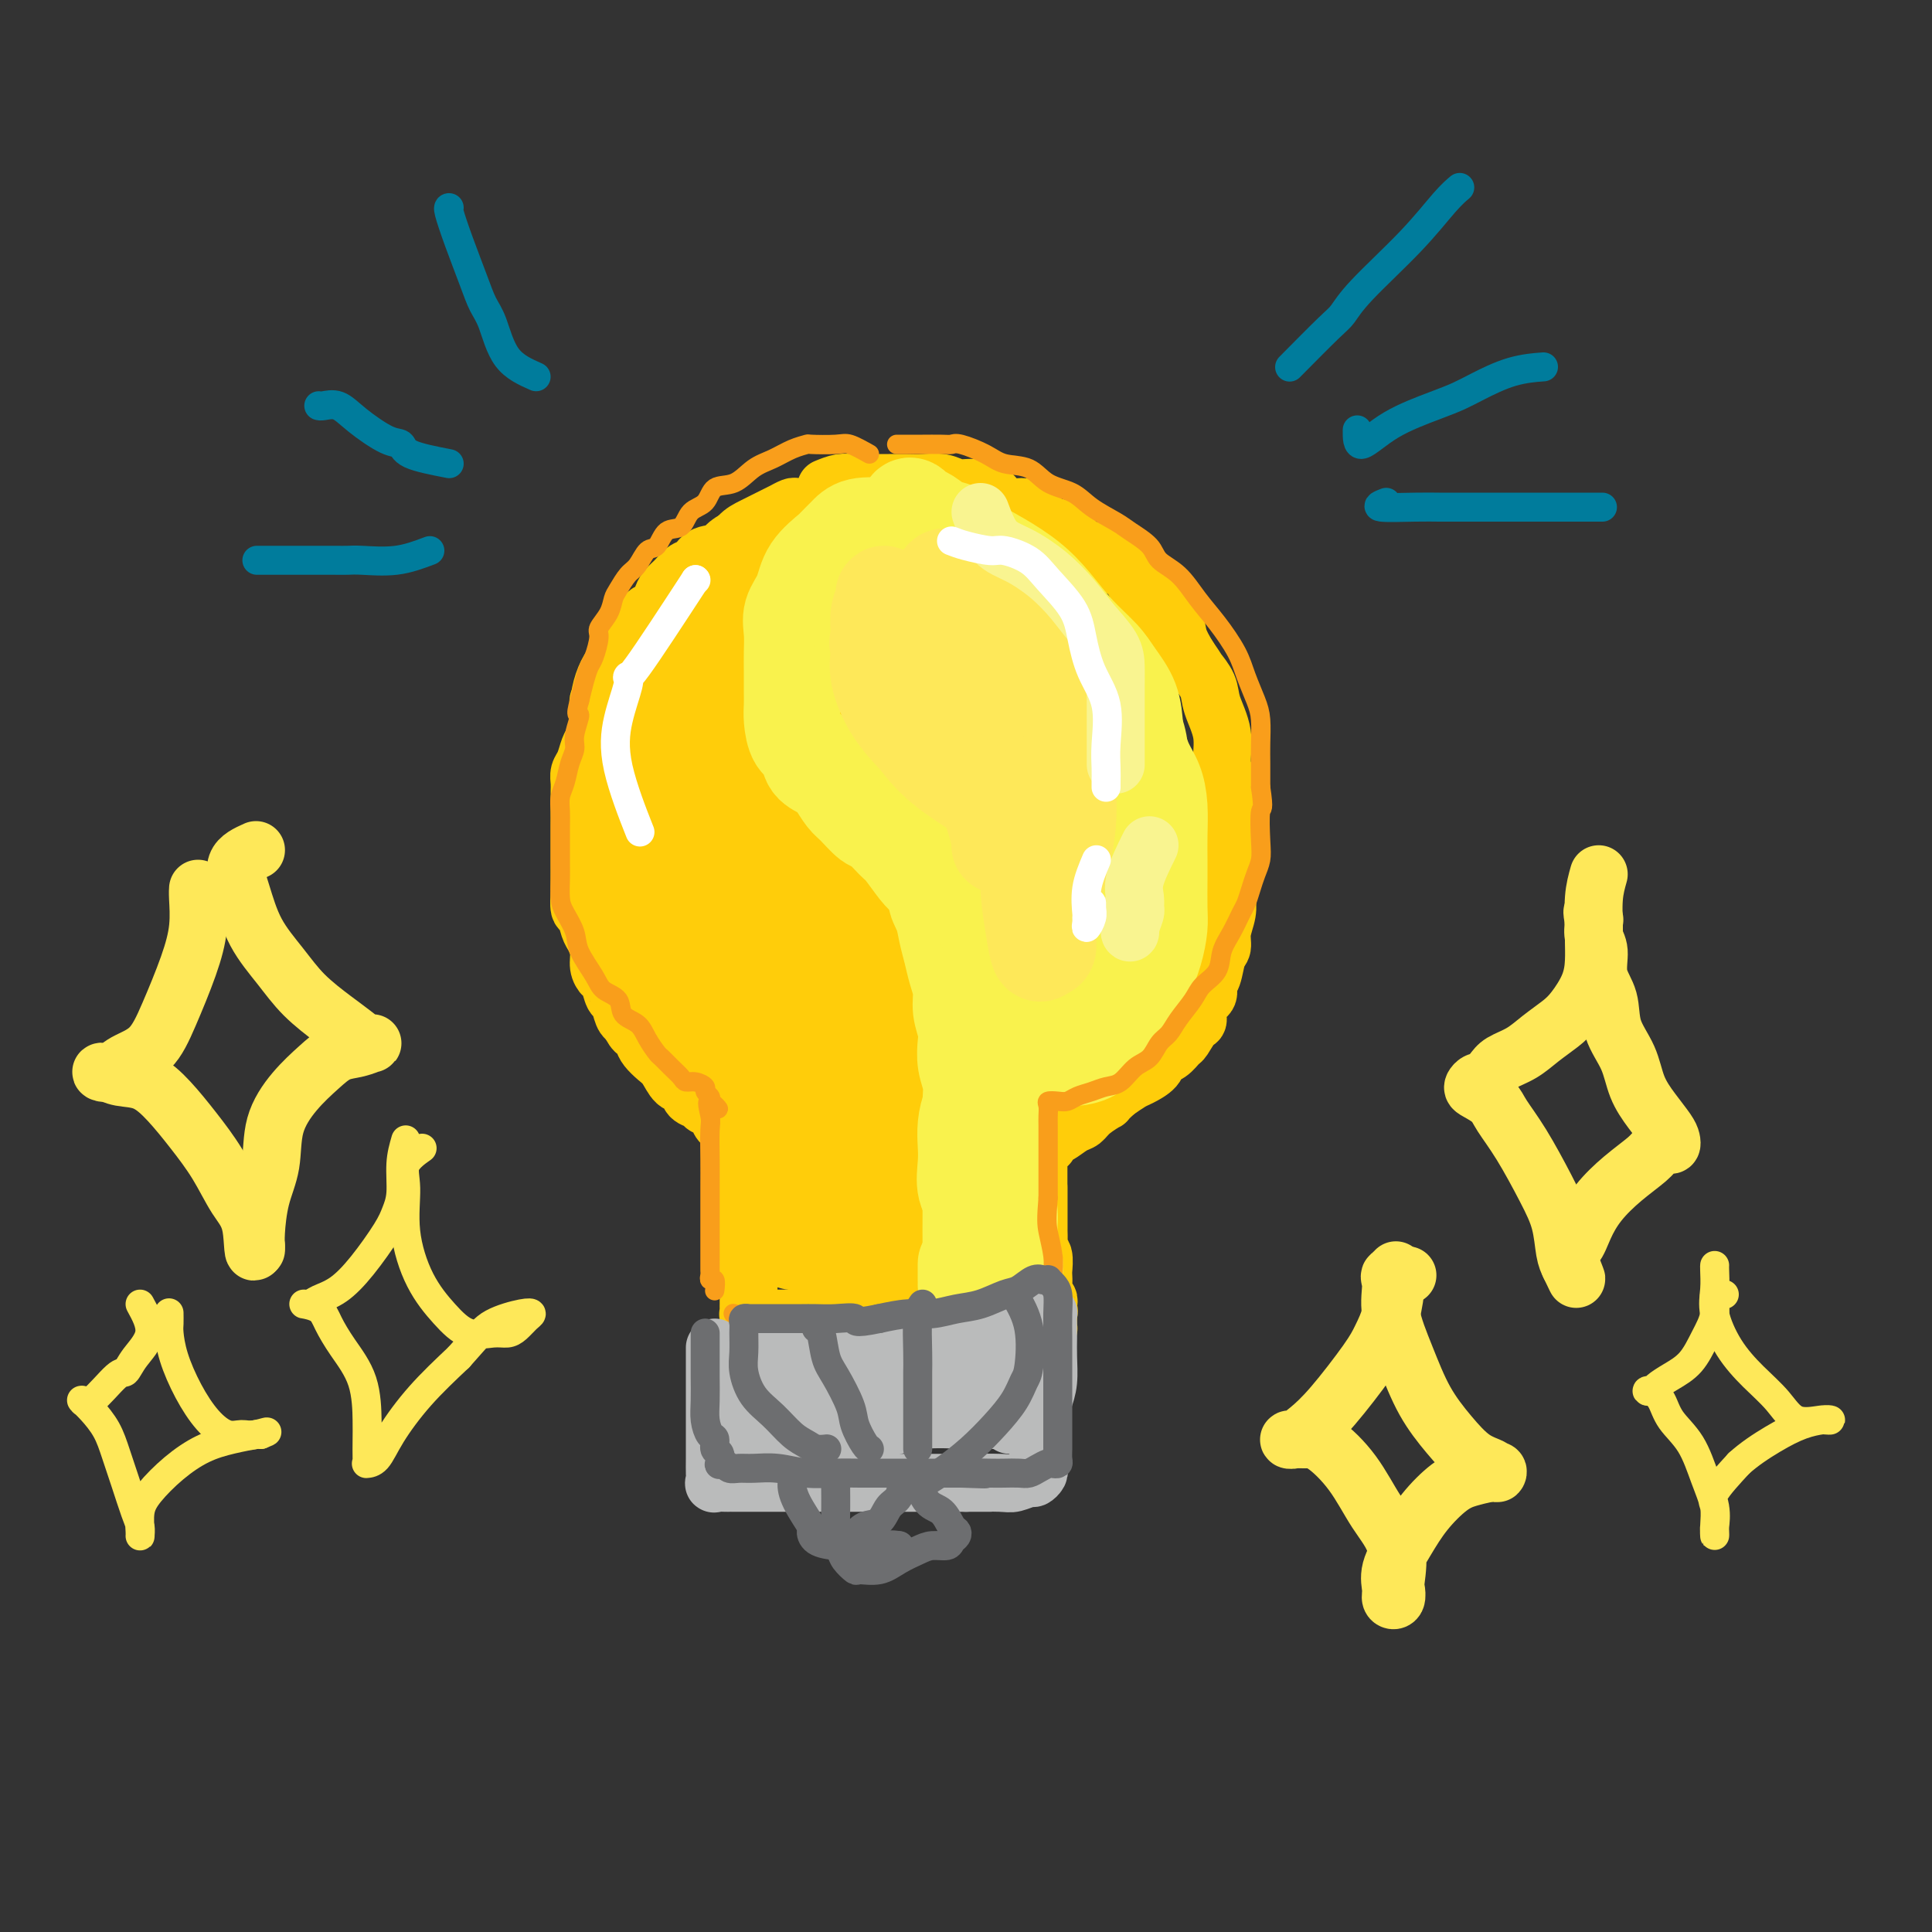 <svg viewBox='0 0 400 400' version='1.1' xmlns='http://www.w3.org/2000/svg' xmlns:xlink='http://www.w3.org/1999/xlink'><rect x="0" y="0" width="400" height="400" fill="#333333" stroke="none"/><g fill='none' stroke='#FFCD0A' stroke-width='12' stroke-linecap='round' stroke-linejoin='round'><path d='M175,102c-0.974,1.267 -1.948,2.535 -3,3c-1.052,0.465 -2.183,0.128 -3,0c-0.817,-0.128 -1.319,-0.046 -2,0c-0.681,0.046 -1.540,0.057 -2,0c-0.460,-0.057 -0.521,-0.182 -1,0c-0.479,0.182 -1.376,0.673 -2,1c-0.624,0.327 -0.976,0.492 -2,1c-1.024,0.508 -2.721,1.358 -4,2c-1.279,0.642 -2.138,1.074 -3,2c-0.862,0.926 -1.725,2.345 -3,3c-1.275,0.655 -2.961,0.546 -4,1c-1.039,0.454 -1.430,1.472 -2,2c-0.570,0.528 -1.317,0.565 -2,1c-0.683,0.435 -1.300,1.267 -2,2c-0.700,0.733 -1.483,1.365 -2,2c-0.517,0.635 -0.769,1.272 -1,2c-0.231,0.728 -0.442,1.546 -1,2c-0.558,0.454 -1.462,0.544 -2,1c-0.538,0.456 -0.708,1.276 -1,2c-0.292,0.724 -0.704,1.350 -1,2c-0.296,0.650 -0.474,1.324 -1,2c-0.526,0.676 -1.398,1.352 -2,2c-0.602,0.648 -0.935,1.266 -1,2c-0.065,0.734 0.136,1.582 0,2c-0.136,0.418 -0.610,0.405 -1,1c-0.390,0.595 -0.695,1.797 -1,3'/><path d='M126,143c-2.615,3.850 -2.154,1.975 -2,2c0.154,0.025 -0.000,1.950 0,3c0.000,1.050 0.154,1.226 0,2c-0.154,0.774 -0.616,2.147 -1,3c-0.384,0.853 -0.691,1.187 -1,2c-0.309,0.813 -0.619,2.105 -1,3c-0.381,0.895 -0.834,1.394 -1,2c-0.166,0.606 -0.044,1.320 0,2c0.044,0.680 0.012,1.328 0,2c-0.012,0.672 -0.003,1.368 0,2c0.003,0.632 0.001,1.198 0,2c-0.001,0.802 -0.000,1.839 0,3c0.000,1.161 0.000,2.446 0,3c-0.000,0.554 -0.000,0.376 0,1c0.000,0.624 0.000,2.049 0,3c-0.000,0.951 -0.001,1.429 0,2c0.001,0.571 0.003,1.236 0,2c-0.003,0.764 -0.012,1.626 0,2c0.012,0.374 0.044,0.259 0,1c-0.044,0.741 -0.166,2.337 0,3c0.166,0.663 0.618,0.394 1,1c0.382,0.606 0.694,2.089 1,3c0.306,0.911 0.607,1.250 1,2c0.393,0.750 0.879,1.911 1,3c0.121,1.089 -0.122,2.107 0,3c0.122,0.893 0.610,1.661 1,2c0.390,0.339 0.682,0.248 1,1c0.318,0.752 0.663,2.346 1,3c0.337,0.654 0.668,0.368 1,1c0.332,0.632 0.666,2.180 1,3c0.334,0.820 0.667,0.910 1,1'/><path d='M130,211c1.949,3.915 1.821,2.202 2,2c0.179,-0.202 0.667,1.105 1,2c0.333,0.895 0.513,1.376 1,2c0.487,0.624 1.281,1.389 2,2c0.719,0.611 1.362,1.067 2,2c0.638,0.933 1.269,2.344 2,3c0.731,0.656 1.562,0.556 2,1c0.438,0.444 0.485,1.432 1,2c0.515,0.568 1.500,0.715 2,1c0.500,0.285 0.515,0.707 1,1c0.485,0.293 1.440,0.458 2,1c0.560,0.542 0.724,1.460 1,2c0.276,0.540 0.665,0.703 1,1c0.335,0.297 0.615,0.727 1,1c0.385,0.273 0.874,0.387 1,1c0.126,0.613 -0.110,1.723 0,2c0.110,0.277 0.565,-0.280 1,0c0.435,0.280 0.849,1.399 1,2c0.151,0.601 0.041,0.686 0,1c-0.041,0.314 -0.011,0.856 0,1c0.011,0.144 0.003,-0.111 0,0c-0.003,0.111 -0.001,0.588 0,1c0.001,0.412 0.000,0.758 0,1c-0.000,0.242 -0.000,0.378 0,1c0.000,0.622 0.000,1.729 0,2c-0.000,0.271 -0.000,-0.293 0,0c0.000,0.293 0.000,1.443 0,2c-0.000,0.557 -0.000,0.520 0,1c0.000,0.480 0.000,1.475 0,2c-0.000,0.525 -0.000,0.578 0,1c0.000,0.422 0.000,1.211 0,2'/><path d='M154,254c-0.000,2.375 -0.001,0.811 0,1c0.001,0.189 0.004,2.130 0,3c-0.004,0.870 -0.015,0.670 0,1c0.015,0.330 0.057,1.191 0,2c-0.057,0.809 -0.211,1.565 0,2c0.211,0.435 0.789,0.550 1,1c0.211,0.450 0.057,1.233 0,2c-0.057,0.767 -0.015,1.516 0,2c0.015,0.484 0.003,0.704 0,1c-0.003,0.296 0.003,0.667 0,1c-0.003,0.333 -0.016,0.629 0,1c0.016,0.371 0.060,0.817 0,1c-0.060,0.183 -0.223,0.101 0,0c0.223,-0.101 0.833,-0.223 1,0c0.167,0.223 -0.109,0.792 0,1c0.109,0.208 0.602,0.056 1,0c0.398,-0.056 0.701,-0.015 1,0c0.299,0.015 0.594,0.004 1,0c0.406,-0.004 0.924,-0.001 1,0c0.076,0.001 -0.290,0.000 0,0c0.290,-0.000 1.236,-0.000 2,0c0.764,0.000 1.345,0.000 2,0c0.655,-0.000 1.383,-0.000 2,0c0.617,0.000 1.124,0.000 2,0c0.876,-0.000 2.121,-0.000 3,0c0.879,0.000 1.390,0.000 2,0c0.610,-0.000 1.318,-0.000 2,0c0.682,0.000 1.337,0.000 2,0c0.663,-0.000 1.332,-0.000 2,0c0.668,0.000 1.334,0.000 2,0'/><path d='M181,273c4.050,0.000 2.175,0.000 2,0c-0.175,-0.000 1.351,-0.000 2,0c0.649,0.000 0.419,0.000 1,0c0.581,-0.000 1.971,-0.001 3,0c1.029,0.001 1.697,0.004 2,0c0.303,-0.004 0.240,-0.016 1,0c0.760,0.016 2.342,0.061 3,0c0.658,-0.061 0.393,-0.226 1,0c0.607,0.226 2.088,0.845 3,1c0.912,0.155 1.256,-0.155 2,0c0.744,0.155 1.890,0.774 3,1c1.110,0.226 2.185,0.061 3,0c0.815,-0.061 1.370,-0.016 2,0c0.630,0.016 1.335,0.004 2,0c0.665,-0.004 1.288,-0.000 2,0c0.712,0.000 1.511,-0.003 2,0c0.489,0.003 0.667,0.012 1,0c0.333,-0.012 0.821,-0.045 1,0c0.179,0.045 0.048,0.170 0,0c-0.048,-0.170 -0.013,-0.633 0,-1c0.013,-0.367 0.003,-0.637 0,-1c-0.003,-0.363 -0.001,-0.818 0,-1c0.001,-0.182 0.000,-0.091 0,0'/><path d='M217,272c0.314,-0.644 0.098,-0.752 0,-1c-0.098,-0.248 -0.079,-0.634 0,-1c0.079,-0.366 0.217,-0.712 0,-1c-0.217,-0.288 -0.789,-0.519 -1,-1c-0.211,-0.481 -0.060,-1.213 0,-2c0.060,-0.787 0.030,-1.628 0,-2c-0.030,-0.372 -0.061,-0.275 0,-1c0.061,-0.725 0.212,-2.274 0,-3c-0.212,-0.726 -0.789,-0.631 -1,-1c-0.211,-0.369 -0.057,-1.202 0,-2c0.057,-0.798 0.015,-1.562 0,-2c-0.015,-0.438 -0.004,-0.550 0,-1c0.004,-0.450 0.001,-1.238 0,-2c-0.001,-0.762 -0.000,-1.496 0,-2c0.000,-0.504 0.000,-0.776 0,-1c-0.000,-0.224 -0.000,-0.400 0,-1c0.000,-0.600 0.000,-1.623 0,-2c-0.000,-0.377 -0.000,-0.108 0,0c0.000,0.108 0.000,0.054 0,0'/><path d='M171,101c1.044,-0.423 2.088,-0.845 3,-1c0.912,-0.155 1.693,-0.042 3,0c1.307,0.042 3.139,0.011 4,0c0.861,-0.011 0.751,-0.004 1,0c0.249,0.004 0.857,0.005 2,0c1.143,-0.005 2.822,-0.016 4,0c1.178,0.016 1.856,0.057 3,0c1.144,-0.057 2.756,-0.214 4,0c1.244,0.214 2.122,0.798 3,1c0.878,0.202 1.757,0.021 3,0c1.243,-0.021 2.849,0.117 4,1c1.151,0.883 1.845,2.511 3,3c1.155,0.489 2.770,-0.159 4,0c1.230,0.159 2.074,1.126 3,2c0.926,0.874 1.935,1.656 3,2c1.065,0.344 2.187,0.251 3,1c0.813,0.749 1.319,2.340 2,3c0.681,0.660 1.539,0.388 3,1c1.461,0.612 3.527,2.107 5,3c1.473,0.893 2.353,1.183 3,2c0.647,0.817 1.062,2.160 2,3c0.938,0.840 2.401,1.175 3,2c0.599,0.825 0.336,2.139 1,3c0.664,0.861 2.256,1.270 3,2c0.744,0.730 0.641,1.780 1,3c0.359,1.220 1.179,2.610 2,4'/><path d='M246,136c2.195,3.172 1.683,2.603 2,3c0.317,0.397 1.462,1.760 2,3c0.538,1.240 0.470,2.358 1,4c0.530,1.642 1.659,3.808 2,6c0.341,2.192 -0.105,4.410 0,6c0.105,1.590 0.760,2.551 1,4c0.240,1.449 0.064,3.387 0,5c-0.064,1.613 -0.017,2.901 0,4c0.017,1.099 0.004,2.009 0,3c-0.004,0.991 -0.000,2.063 0,3c0.000,0.937 -0.004,1.738 0,3c0.004,1.262 0.016,2.986 0,4c-0.016,1.014 -0.060,1.319 0,2c0.060,0.681 0.224,1.737 0,3c-0.224,1.263 -0.835,2.733 -1,4c-0.165,1.267 0.115,2.332 0,3c-0.115,0.668 -0.627,0.940 -1,2c-0.373,1.060 -0.607,2.908 -1,4c-0.393,1.092 -0.944,1.428 -1,2c-0.056,0.572 0.385,1.379 0,2c-0.385,0.621 -1.594,1.054 -2,2c-0.406,0.946 -0.009,2.404 0,3c0.009,0.596 -0.369,0.330 -1,1c-0.631,0.670 -1.515,2.276 -2,3c-0.485,0.724 -0.571,0.565 -1,1c-0.429,0.435 -1.202,1.464 -2,2c-0.798,0.536 -1.620,0.580 -2,1c-0.380,0.420 -0.318,1.216 -1,2c-0.682,0.784 -2.107,1.557 -3,2c-0.893,0.443 -1.255,0.555 -2,1c-0.745,0.445 -1.872,1.222 -3,2'/><path d='M231,226c-2.928,2.682 -1.746,1.888 -2,2c-0.254,0.112 -1.942,1.129 -3,2c-1.058,0.871 -1.484,1.596 -2,2c-0.516,0.404 -1.122,0.486 -2,1c-0.878,0.514 -2.029,1.461 -3,2c-0.971,0.539 -1.763,0.669 -2,1c-0.237,0.331 0.080,0.862 0,1c-0.080,0.138 -0.557,-0.118 -1,0c-0.443,0.118 -0.851,0.611 -1,1c-0.149,0.389 -0.040,0.673 0,1c0.040,0.327 0.011,0.698 0,1c-0.011,0.302 -0.003,0.534 0,1c0.003,0.466 0.001,1.167 0,2c-0.001,0.833 -0.000,1.798 0,3c0.000,1.202 0.000,2.640 0,4c-0.000,1.360 -0.000,2.641 0,4c0.000,1.359 0.000,2.795 0,4c-0.000,1.205 -0.000,2.179 0,3c0.000,0.821 0.000,1.490 0,2c-0.000,0.510 -0.000,0.860 0,1c0.000,0.140 0.000,0.070 0,0'/></g>
<g fill='none' stroke='#FFCD0A' stroke-width='20' stroke-linecap='round' stroke-linejoin='round'><path d='M177,114c-2.784,-1.051 -5.569,-2.102 -7,-2c-1.431,0.102 -1.510,1.356 -2,2c-0.490,0.644 -1.392,0.677 -2,1c-0.608,0.323 -0.923,0.936 -2,2c-1.077,1.064 -2.914,2.578 -4,4c-1.086,1.422 -1.419,2.753 -2,4c-0.581,1.247 -1.410,2.411 -2,4c-0.590,1.589 -0.943,3.604 -1,5c-0.057,1.396 0.181,2.172 0,3c-0.181,0.828 -0.780,1.709 -1,3c-0.220,1.291 -0.060,2.991 0,4c0.060,1.009 0.019,1.326 0,2c-0.019,0.674 -0.017,1.706 0,3c0.017,1.294 0.049,2.852 0,4c-0.049,1.148 -0.179,1.886 0,3c0.179,1.114 0.668,2.603 1,4c0.332,1.397 0.507,2.702 1,4c0.493,1.298 1.305,2.588 2,4c0.695,1.412 1.275,2.948 2,4c0.725,1.052 1.596,1.622 3,3c1.404,1.378 3.339,3.563 5,5c1.661,1.437 3.046,2.125 4,3c0.954,0.875 1.477,1.938 2,3'/><path d='M174,186c3.371,3.954 2.798,2.838 3,3c0.202,0.162 1.178,1.602 2,3c0.822,1.398 1.488,2.754 2,4c0.512,1.246 0.869,2.383 1,4c0.131,1.617 0.035,3.713 0,6c-0.035,2.287 -0.010,4.765 0,7c0.010,2.235 0.004,4.229 0,6c-0.004,1.771 -0.005,3.320 0,5c0.005,1.680 0.016,3.492 0,5c-0.016,1.508 -0.061,2.713 0,4c0.061,1.287 0.227,2.655 0,4c-0.227,1.345 -0.848,2.666 -1,4c-0.152,1.334 0.165,2.680 0,4c-0.165,1.320 -0.814,2.613 -1,4c-0.186,1.387 0.090,2.869 0,4c-0.090,1.131 -0.545,1.911 -1,3c-0.455,1.089 -0.910,2.488 -1,3c-0.090,0.512 0.183,0.137 0,0c-0.183,-0.137 -0.823,-0.037 -1,0c-0.177,0.037 0.109,0.011 0,0c-0.109,-0.011 -0.612,-0.005 -1,0c-0.388,0.005 -0.659,0.011 -1,0c-0.341,-0.011 -0.750,-0.039 -1,0c-0.250,0.039 -0.339,0.146 -1,0c-0.661,-0.146 -1.893,-0.544 -3,-1c-1.107,-0.456 -2.089,-0.970 -3,-1c-0.911,-0.030 -1.749,0.425 -3,0c-1.251,-0.425 -2.914,-1.730 -4,-2c-1.086,-0.270 -1.596,0.494 -2,0c-0.404,-0.494 -0.702,-2.247 -1,-4'/><path d='M157,251c-1.309,-1.433 -1.083,-2.015 -1,-4c0.083,-1.985 0.023,-5.374 0,-9c-0.023,-3.626 -0.008,-7.490 0,-11c0.008,-3.510 0.010,-6.666 0,-9c-0.010,-2.334 -0.031,-3.847 0,-5c0.031,-1.153 0.115,-1.946 0,-3c-0.115,-1.054 -0.427,-2.368 -1,-3c-0.573,-0.632 -1.406,-0.580 -2,-1c-0.594,-0.420 -0.949,-1.310 -2,-2c-1.051,-0.690 -2.798,-1.180 -4,-2c-1.202,-0.820 -1.859,-1.969 -3,-3c-1.141,-1.031 -2.768,-1.945 -4,-3c-1.232,-1.055 -2.071,-2.250 -3,-4c-0.929,-1.750 -1.947,-4.054 -3,-6c-1.053,-1.946 -2.140,-3.534 -3,-6c-0.860,-2.466 -1.494,-5.812 -2,-9c-0.506,-3.188 -0.885,-6.220 -1,-9c-0.115,-2.780 0.033,-5.310 0,-8c-0.033,-2.690 -0.248,-5.541 0,-8c0.248,-2.459 0.958,-4.527 2,-6c1.042,-1.473 2.414,-2.353 4,-4c1.586,-1.647 3.385,-4.063 5,-6c1.615,-1.937 3.046,-3.395 5,-5c1.954,-1.605 4.433,-3.356 6,-5c1.567,-1.644 2.224,-3.181 3,-4c0.776,-0.819 1.672,-0.921 2,-1c0.328,-0.079 0.088,-0.137 0,0c-0.088,0.137 -0.025,0.468 0,1c0.025,0.532 0.013,1.266 0,2'/><path d='M155,118c-0.002,0.599 -1.008,1.096 -2,2c-0.992,0.904 -1.970,2.214 -3,4c-1.030,1.786 -2.112,4.049 -3,6c-0.888,1.951 -1.584,3.592 -2,6c-0.416,2.408 -0.553,5.584 -1,10c-0.447,4.416 -1.204,10.071 -1,16c0.204,5.929 1.368,12.133 3,18c1.632,5.867 3.731,11.397 6,15c2.269,3.603 4.710,5.279 6,7c1.290,1.721 1.431,3.486 2,5c0.569,1.514 1.566,2.776 2,3c0.434,0.224 0.306,-0.588 0,-2c-0.306,-1.412 -0.790,-3.422 -2,-6c-1.210,-2.578 -3.147,-5.725 -5,-11c-1.853,-5.275 -3.623,-12.678 -5,-19c-1.377,-6.322 -2.362,-11.564 -3,-16c-0.638,-4.436 -0.930,-8.066 -1,-10c-0.070,-1.934 0.080,-2.172 0,-2c-0.080,0.172 -0.392,0.753 -1,1c-0.608,0.247 -1.512,0.161 -2,1c-0.488,0.839 -0.561,2.602 -1,4c-0.439,1.398 -1.245,2.429 -2,5c-0.755,2.571 -1.459,6.681 -2,11c-0.541,4.319 -0.920,8.846 -1,13c-0.080,4.154 0.139,7.933 0,11c-0.139,3.067 -0.635,5.420 0,8c0.635,2.580 2.402,5.387 4,8c1.598,2.613 3.028,5.032 5,7c1.972,1.968 4.486,3.484 7,5'/><path d='M153,218c3.826,3.877 5.389,3.568 7,4c1.611,0.432 3.268,1.605 4,2c0.732,0.395 0.538,0.013 0,0c-0.538,-0.013 -1.421,0.342 -2,0c-0.579,-0.342 -0.854,-1.380 -2,-3c-1.146,-1.620 -3.165,-3.821 -5,-6c-1.835,-2.179 -3.488,-4.335 -5,-7c-1.512,-2.665 -2.882,-5.838 -4,-8c-1.118,-2.162 -1.983,-3.312 -2,-4c-0.017,-0.688 0.813,-0.913 2,-1c1.187,-0.087 2.729,-0.037 4,0c1.271,0.037 2.271,0.059 3,0c0.729,-0.059 1.187,-0.200 2,0c0.813,0.200 1.981,0.741 3,1c1.019,0.259 1.890,0.235 3,1c1.110,0.765 2.459,2.318 3,3c0.541,0.682 0.274,0.491 1,2c0.726,1.509 2.446,4.717 3,8c0.554,3.283 -0.059,6.641 0,10c0.059,3.359 0.789,6.720 1,10c0.211,3.280 -0.097,6.480 0,9c0.097,2.520 0.600,4.360 1,6c0.400,1.640 0.698,3.080 1,4c0.302,0.920 0.609,1.318 1,2c0.391,0.682 0.868,1.647 1,2c0.132,0.353 -0.080,0.095 0,-2c0.080,-2.095 0.451,-6.027 0,-11c-0.451,-4.973 -1.726,-10.986 -3,-17'/><path d='M170,223c-0.917,-8.010 -1.710,-13.034 -2,-18c-0.290,-4.966 -0.077,-9.874 0,-12c0.077,-2.126 0.019,-1.472 0,-1c-0.019,0.472 -0.001,0.760 0,1c0.001,0.240 -0.017,0.432 0,1c0.017,0.568 0.070,1.512 0,2c-0.070,0.488 -0.261,0.519 0,2c0.261,1.481 0.975,4.412 2,8c1.025,3.588 2.361,7.832 3,12c0.639,4.168 0.579,8.259 1,12c0.421,3.741 1.322,7.131 2,10c0.678,2.869 1.133,5.216 2,7c0.867,1.784 2.147,3.004 3,4c0.853,0.996 1.278,1.770 2,2c0.722,0.230 1.741,-0.082 3,0c1.259,0.082 2.758,0.557 4,1c1.242,0.443 2.227,0.854 3,1c0.773,0.146 1.336,0.028 2,0c0.664,-0.028 1.431,0.034 2,0c0.569,-0.034 0.941,-0.163 1,0c0.059,0.163 -0.194,0.617 0,1c0.194,0.383 0.837,0.694 1,1c0.163,0.306 -0.152,0.607 0,1c0.152,0.393 0.773,0.879 1,1c0.227,0.121 0.061,-0.122 0,0c-0.061,0.122 -0.016,0.610 0,1c0.016,0.390 0.005,0.683 0,1c-0.005,0.317 -0.002,0.659 0,1'/><path d='M200,262c0.260,1.085 -0.591,0.297 -1,0c-0.409,-0.297 -0.377,-0.101 -1,0c-0.623,0.101 -1.900,0.109 -3,0c-1.100,-0.109 -2.023,-0.336 -3,-1c-0.977,-0.664 -2.009,-1.765 -3,-3c-0.991,-1.235 -1.940,-2.605 -3,-4c-1.060,-1.395 -2.232,-2.816 -3,-5c-0.768,-2.184 -1.134,-5.132 -2,-8c-0.866,-2.868 -2.233,-5.657 -3,-8c-0.767,-2.343 -0.933,-4.241 -1,-5c-0.067,-0.759 -0.033,-0.380 0,0'/><path d='M186,108c-2.708,0.013 -5.416,0.026 -7,1c-1.584,0.974 -2.044,2.910 -3,4c-0.956,1.090 -2.406,1.333 -3,2c-0.594,0.667 -0.330,1.757 -1,3c-0.670,1.243 -2.274,2.640 -3,4c-0.726,1.360 -0.573,2.684 -1,4c-0.427,1.316 -1.434,2.623 -2,4c-0.566,1.377 -0.690,2.822 -1,4c-0.310,1.178 -0.805,2.089 -1,3c-0.195,0.911 -0.089,1.821 0,3c0.089,1.179 0.159,2.625 0,4c-0.159,1.375 -0.549,2.678 0,4c0.549,1.322 2.037,2.665 3,4c0.963,1.335 1.402,2.664 2,4c0.598,1.336 1.356,2.680 2,4c0.644,1.320 1.174,2.618 2,4c0.826,1.382 1.947,2.850 3,4c1.053,1.150 2.039,1.984 3,3c0.961,1.016 1.896,2.213 3,3c1.104,0.787 2.376,1.162 3,2c0.624,0.838 0.598,2.139 1,3c0.402,0.861 1.231,1.282 2,2c0.769,0.718 1.476,1.732 2,3c0.524,1.268 0.864,2.791 1,4c0.136,1.209 0.068,2.105 0,3'/><path d='M191,191c0.884,3.181 0.093,3.633 0,5c-0.093,1.367 0.511,3.649 1,6c0.489,2.351 0.862,4.772 1,7c0.138,2.228 0.041,4.262 0,6c-0.041,1.738 -0.026,3.179 0,4c0.026,0.821 0.063,1.023 0,2c-0.063,0.977 -0.227,2.730 0,4c0.227,1.270 0.845,2.056 1,3c0.155,0.944 -0.155,2.046 0,3c0.155,0.954 0.774,1.758 1,2c0.226,0.242 0.061,-0.080 0,0c-0.061,0.080 -0.016,0.560 0,1c0.016,0.440 0.005,0.840 0,1c-0.005,0.160 -0.002,0.080 0,0'/></g>
<g fill='none' stroke='#F9F24D' stroke-width='20' stroke-linecap='round' stroke-linejoin='round'><path d='M184,109c-2.257,-0.168 -4.513,-0.335 -6,0c-1.487,0.335 -2.204,1.174 -3,2c-0.796,0.826 -1.671,1.641 -2,2c-0.329,0.359 -0.113,0.262 -1,1c-0.887,0.738 -2.879,2.311 -4,4c-1.121,1.689 -1.372,3.494 -2,5c-0.628,1.506 -1.632,2.714 -2,4c-0.368,1.286 -0.098,2.651 0,4c0.098,1.349 0.026,2.681 0,4c-0.026,1.319 -0.005,2.626 0,4c0.005,1.374 -0.005,2.814 0,4c0.005,1.186 0.027,2.117 0,3c-0.027,0.883 -0.103,1.717 0,3c0.103,1.283 0.383,3.014 1,4c0.617,0.986 1.569,1.227 2,2c0.431,0.773 0.341,2.078 1,3c0.659,0.922 2.067,1.459 3,2c0.933,0.541 1.389,1.084 2,2c0.611,0.916 1.375,2.203 2,3c0.625,0.797 1.111,1.103 2,2c0.889,0.897 2.181,2.383 3,3c0.819,0.617 1.164,0.364 2,1c0.836,0.636 2.162,2.160 3,3c0.838,0.840 1.187,0.995 2,2c0.813,1.005 2.089,2.858 3,4c0.911,1.142 1.455,1.571 2,2'/><path d='M192,182c4.118,4.488 2.412,3.708 2,4c-0.412,0.292 0.468,1.656 1,3c0.532,1.344 0.716,2.669 1,4c0.284,1.331 0.668,2.667 1,4c0.332,1.333 0.611,2.663 1,4c0.389,1.337 0.888,2.682 1,4c0.112,1.318 -0.162,2.610 0,4c0.162,1.390 0.761,2.878 1,4c0.239,1.122 0.116,1.879 0,3c-0.116,1.121 -0.227,2.607 0,4c0.227,1.393 0.793,2.694 1,4c0.207,1.306 0.055,2.617 0,4c-0.055,1.383 -0.015,2.837 0,4c0.015,1.163 0.004,2.033 0,3c-0.004,0.967 -0.001,2.029 0,3c0.001,0.971 0.000,1.849 0,3c-0.000,1.151 -0.000,2.573 0,4c0.000,1.427 0.000,2.858 0,4c-0.000,1.142 -0.000,1.995 0,3c0.000,1.005 -0.000,2.161 0,3c0.000,0.839 0.000,1.360 0,2c-0.000,0.640 -0.000,1.400 0,2c0.000,0.600 0.000,1.040 0,1c-0.000,-0.040 -0.002,-0.561 0,-1c0.002,-0.439 0.006,-0.797 0,-2c-0.006,-1.203 -0.022,-3.250 0,-5c0.022,-1.750 0.083,-3.202 0,-5c-0.083,-1.798 -0.309,-3.942 0,-6c0.309,-2.058 1.155,-4.029 2,-6'/><path d='M203,235c0.559,-5.081 0.958,-5.782 2,-7c1.042,-1.218 2.728,-2.953 4,-4c1.272,-1.047 2.129,-1.406 3,-2c0.871,-0.594 1.756,-1.422 3,-2c1.244,-0.578 2.846,-0.906 4,-1c1.154,-0.094 1.861,0.046 3,0c1.139,-0.046 2.710,-0.280 4,-1c1.290,-0.720 2.299,-1.927 3,-3c0.701,-1.073 1.094,-2.011 2,-3c0.906,-0.989 2.323,-2.029 3,-3c0.677,-0.971 0.612,-1.874 1,-3c0.388,-1.126 1.228,-2.475 2,-4c0.772,-1.525 1.475,-3.225 2,-5c0.525,-1.775 0.873,-3.624 1,-5c0.127,-1.376 0.035,-2.278 0,-4c-0.035,-1.722 -0.011,-4.263 0,-6c0.011,-1.737 0.011,-2.669 0,-4c-0.011,-1.331 -0.033,-3.061 0,-5c0.033,-1.939 0.120,-4.087 0,-6c-0.120,-1.913 -0.446,-3.592 -1,-5c-0.554,-1.408 -1.337,-2.543 -2,-4c-0.663,-1.457 -1.205,-3.234 -2,-5c-0.795,-1.766 -1.843,-3.522 -3,-5c-1.157,-1.478 -2.424,-2.680 -4,-4c-1.576,-1.320 -3.460,-2.758 -5,-4c-1.540,-1.242 -2.736,-2.286 -4,-3c-1.264,-0.714 -2.596,-1.097 -4,-2c-1.404,-0.903 -2.882,-2.324 -4,-3c-1.118,-0.676 -1.878,-0.605 -3,-1c-1.122,-0.395 -2.606,-1.256 -4,-2c-1.394,-0.744 -2.697,-1.372 -4,-2'/><path d='M200,127c-5.708,-3.444 -3.979,-1.553 -4,-1c-0.021,0.553 -1.791,-0.230 -3,-1c-1.209,-0.770 -1.858,-1.526 -3,-2c-1.142,-0.474 -2.779,-0.665 -4,-1c-1.221,-0.335 -2.026,-0.816 -3,-1c-0.974,-0.184 -2.118,-0.073 -3,0c-0.882,0.073 -1.504,0.108 -2,0c-0.496,-0.108 -0.866,-0.361 -1,0c-0.134,0.361 -0.032,1.334 0,2c0.032,0.666 -0.008,1.024 0,2c0.008,0.976 0.063,2.571 1,5c0.937,2.429 2.756,5.691 5,10c2.244,4.309 4.913,9.665 7,15c2.087,5.335 3.594,10.651 5,15c1.406,4.349 2.713,7.733 4,11c1.287,3.267 2.555,6.416 4,9c1.445,2.584 3.066,4.602 4,6c0.934,1.398 1.182,2.176 2,3c0.818,0.824 2.208,1.695 3,2c0.792,0.305 0.987,0.044 1,0c0.013,-0.044 -0.155,0.129 0,-1c0.155,-1.129 0.634,-3.561 0,-8c-0.634,-4.439 -2.380,-10.885 -4,-17c-1.620,-6.115 -3.115,-11.900 -4,-18c-0.885,-6.100 -1.159,-12.516 -2,-17c-0.841,-4.484 -2.247,-7.036 -3,-8c-0.753,-0.964 -0.851,-0.341 -1,0c-0.149,0.341 -0.348,0.399 0,3c0.348,2.601 1.242,7.743 3,13c1.758,5.257 4.379,10.628 7,16'/><path d='M209,164c2.692,8.083 4.921,12.290 7,16c2.079,3.710 4.008,6.924 5,10c0.992,3.076 1.046,6.014 1,7c-0.046,0.986 -0.194,0.021 0,0c0.194,-0.021 0.730,0.901 0,-1c-0.730,-1.901 -2.726,-6.624 -5,-12c-2.274,-5.376 -4.826,-11.404 -7,-17c-2.174,-5.596 -3.969,-10.760 -6,-15c-2.031,-4.240 -4.298,-7.556 -6,-10c-1.702,-2.444 -2.838,-4.016 -4,-6c-1.162,-1.984 -2.351,-4.381 -3,-7c-0.649,-2.619 -0.759,-5.459 -1,-8c-0.241,-2.541 -0.612,-4.783 -1,-7c-0.388,-2.217 -0.792,-4.410 -1,-6c-0.208,-1.590 -0.218,-2.576 0,-3c0.218,-0.424 0.666,-0.284 1,0c0.334,0.284 0.556,0.712 1,1c0.444,0.288 1.110,0.435 2,1c0.890,0.565 2.005,1.546 3,2c0.995,0.454 1.872,0.381 3,1c1.128,0.619 2.509,1.932 4,3c1.491,1.068 3.092,1.892 5,3c1.908,1.108 4.124,2.501 6,4c1.876,1.499 3.413,3.106 5,5c1.587,1.894 3.224,4.077 5,6c1.776,1.923 3.693,3.588 5,5c1.307,1.412 2.006,2.573 3,4c0.994,1.427 2.284,3.122 3,5c0.716,1.878 0.858,3.939 1,6'/><path d='M235,151c0.846,2.595 0.961,3.581 1,5c0.039,1.419 0.003,3.271 0,6c-0.003,2.729 0.026,6.336 0,10c-0.026,3.664 -0.107,7.385 0,11c0.107,3.615 0.403,7.125 0,11c-0.403,3.875 -1.506,8.114 -3,11c-1.494,2.886 -3.381,4.420 -5,6c-1.619,1.580 -2.970,3.205 -4,4c-1.030,0.795 -1.740,0.759 -2,1c-0.260,0.241 -0.071,0.757 0,0c0.071,-0.757 0.022,-2.789 0,-6c-0.022,-3.211 -0.019,-7.600 0,-12c0.019,-4.400 0.054,-8.810 0,-14c-0.054,-5.190 -0.196,-11.161 0,-16c0.196,-4.839 0.729,-8.548 0,-12c-0.729,-3.452 -2.719,-6.648 -4,-9c-1.281,-2.352 -1.853,-3.859 -3,-5c-1.147,-1.141 -2.867,-1.916 -4,-3c-1.133,-1.084 -1.677,-2.476 -2,-3c-0.323,-0.524 -0.426,-0.180 0,0c0.426,0.180 1.381,0.195 2,0c0.619,-0.195 0.902,-0.599 2,0c1.098,0.599 3.011,2.200 5,5c1.989,2.800 4.052,6.800 6,11c1.948,4.200 3.779,8.601 5,13c1.221,4.399 1.832,8.798 2,12c0.168,3.202 -0.109,5.208 0,7c0.109,1.792 0.602,3.369 0,3c-0.602,-0.369 -2.301,-2.685 -4,-5'/><path d='M227,182c-1.481,-2.959 -3.182,-7.855 -4,-13c-0.818,-5.145 -0.751,-10.539 -1,-16c-0.249,-5.461 -0.813,-10.988 -1,-13c-0.187,-2.012 0.002,-0.508 0,0c-0.002,0.508 -0.197,0.019 0,1c0.197,0.981 0.784,3.433 1,6c0.216,2.567 0.059,5.250 0,8c-0.059,2.750 -0.020,5.566 0,9c0.020,3.434 0.022,7.486 0,12c-0.022,4.514 -0.067,9.491 -1,14c-0.933,4.509 -2.753,8.552 -4,12c-1.247,3.448 -1.920,6.301 -3,9c-1.080,2.699 -2.566,5.243 -4,7c-1.434,1.757 -2.815,2.728 -4,4c-1.185,1.272 -2.173,2.845 -3,4c-0.827,1.155 -1.491,1.891 -2,3c-0.509,1.109 -0.862,2.592 -1,4c-0.138,1.408 -0.063,2.740 0,4c0.063,1.260 0.112,2.449 0,4c-0.112,1.551 -0.385,3.465 0,5c0.385,1.535 1.427,2.691 2,5c0.573,2.309 0.675,5.769 1,8c0.325,2.231 0.873,3.232 1,5c0.127,1.768 -0.166,4.304 0,6c0.166,1.696 0.791,2.552 1,3c0.209,0.448 0.003,0.488 0,-2c-0.003,-2.488 0.198,-7.504 0,-13c-0.198,-5.496 -0.795,-11.473 -1,-17c-0.205,-5.527 -0.017,-10.603 0,-15c0.017,-4.397 -0.138,-8.113 0,-10c0.138,-1.887 0.569,-1.943 1,-2'/><path d='M205,214c-0.003,-8.892 -0.012,-1.621 0,1c0.012,2.621 0.044,0.591 0,1c-0.044,0.409 -0.166,3.255 0,6c0.166,2.745 0.618,5.387 1,8c0.382,2.613 0.695,5.196 1,8c0.305,2.804 0.604,5.830 1,8c0.396,2.170 0.891,3.484 1,5c0.109,1.516 -0.166,3.233 0,5c0.166,1.767 0.774,3.584 1,5c0.226,1.416 0.069,2.432 0,3c-0.069,0.568 -0.049,0.688 0,1c0.049,0.312 0.126,0.816 0,1c-0.126,0.184 -0.457,0.049 -1,0c-0.543,-0.049 -1.298,-0.013 -2,0c-0.702,0.013 -1.351,0.004 -2,0c-0.649,-0.004 -1.298,-0.002 -2,0c-0.702,0.002 -1.456,0.003 -2,0c-0.544,-0.003 -0.878,-0.012 -1,0c-0.122,0.012 -0.033,0.044 0,0c0.033,-0.044 0.009,-0.166 0,-1c-0.009,-0.834 -0.003,-2.381 0,-3c0.003,-0.619 0.001,-0.309 0,0'/></g>
<g fill='none' stroke='#FEE859' stroke-width='20' stroke-linecap='round' stroke-linejoin='round'><path d='M195,120c0.274,-0.559 0.547,-1.119 2,0c1.453,1.119 4.084,3.916 7,7c2.916,3.084 6.115,6.456 8,9c1.885,2.544 2.454,4.259 3,6c0.546,1.741 1.069,3.507 2,6c0.931,2.493 2.270,5.713 3,8c0.730,2.287 0.852,3.643 1,6c0.148,2.357 0.324,5.717 0,9c-0.324,3.283 -1.148,6.491 -2,10c-0.852,3.509 -1.734,7.320 -2,10c-0.266,2.680 0.083,4.229 0,5c-0.083,0.771 -0.596,0.763 -1,1c-0.404,0.237 -0.697,0.721 -1,0c-0.303,-0.721 -0.615,-2.645 -1,-5c-0.385,-2.355 -0.843,-5.142 -1,-8c-0.157,-2.858 -0.015,-5.786 0,-9c0.015,-3.214 -0.098,-6.713 0,-11c0.098,-4.287 0.407,-9.363 0,-14c-0.407,-4.637 -1.531,-8.835 -3,-12c-1.469,-3.165 -3.284,-5.297 -5,-7c-1.716,-1.703 -3.334,-2.975 -5,-4c-1.666,-1.025 -3.381,-1.801 -5,-2c-1.619,-0.199 -3.144,0.179 -4,0c-0.856,-0.179 -1.044,-0.914 -1,-1c0.044,-0.086 0.320,0.477 1,2c0.680,1.523 1.766,4.007 3,7c1.234,2.993 2.617,6.497 4,10'/><path d='M198,143c1.896,4.827 3.135,7.896 4,11c0.865,3.104 1.356,6.244 2,9c0.644,2.756 1.441,5.128 2,7c0.559,1.872 0.881,3.245 1,4c0.119,0.755 0.036,0.891 0,1c-0.036,0.109 -0.024,0.191 0,-1c0.024,-1.191 0.061,-3.656 -1,-6c-1.061,-2.344 -3.220,-4.567 -5,-7c-1.780,-2.433 -3.182,-5.074 -5,-8c-1.818,-2.926 -4.053,-6.135 -6,-9c-1.947,-2.865 -3.608,-5.387 -5,-7c-1.392,-1.613 -2.517,-2.319 -3,-3c-0.483,-0.681 -0.326,-1.338 0,-2c0.326,-0.662 0.819,-1.330 1,-2c0.181,-0.670 0.049,-1.341 0,-2c-0.049,-0.659 -0.017,-1.307 0,-2c0.017,-0.693 0.018,-1.431 0,-2c-0.018,-0.569 -0.057,-0.968 0,-1c0.057,-0.032 0.209,0.302 0,1c-0.209,0.698 -0.781,1.760 -1,3c-0.219,1.240 -0.086,2.658 0,4c0.086,1.342 0.126,2.607 0,4c-0.126,1.393 -0.419,2.913 0,5c0.419,2.087 1.548,4.739 3,7c1.452,2.261 3.226,4.130 5,6'/><path d='M190,153c2.464,3.357 4.625,5.250 7,7c2.375,1.750 4.964,3.357 6,4c1.036,0.643 0.518,0.321 0,0'/></g>
<g fill='none' stroke='#F9F490' stroke-width='12' stroke-linecap='round' stroke-linejoin='round'><path d='M203,106c0.850,2.285 1.699,4.571 3,6c1.301,1.429 3.052,2.003 5,3c1.948,0.997 4.091,2.419 6,4c1.909,1.581 3.583,3.321 5,5c1.417,1.679 2.576,3.298 4,5c1.424,1.702 3.114,3.488 4,5c0.886,1.512 0.970,2.749 1,4c0.030,1.251 0.008,2.514 0,4c-0.008,1.486 -0.002,3.194 0,5c0.002,1.806 0.001,3.711 0,5c-0.001,1.289 -0.000,1.962 0,3c0.000,1.038 0.000,2.439 0,3c-0.000,0.561 -0.000,0.280 0,0'/><path d='M238,175c-1.270,2.564 -2.540,5.128 -3,7c-0.460,1.872 -0.109,3.053 0,4c0.109,0.947 -0.023,1.660 0,2c0.023,0.340 0.202,0.308 0,1c-0.202,0.692 -0.786,2.108 -1,3c-0.214,0.892 -0.057,1.260 0,1c0.057,-0.260 0.015,-1.147 0,-2c-0.015,-0.853 -0.004,-1.672 0,-2c0.004,-0.328 0.002,-0.164 0,0'/></g>
<g fill='none' stroke='#F99E1B' stroke-width='4' stroke-linecap='round' stroke-linejoin='round'><path d='M180,94c-1.499,-0.844 -2.998,-1.688 -4,-2c-1.002,-0.312 -1.506,-0.091 -3,0c-1.494,0.091 -3.978,0.053 -5,0c-1.022,-0.053 -0.583,-0.122 -1,0c-0.417,0.122 -1.691,0.437 -3,1c-1.309,0.563 -2.653,1.376 -4,2c-1.347,0.624 -2.697,1.058 -4,2c-1.303,0.942 -2.561,2.393 -4,3c-1.439,0.607 -3.061,0.370 -4,1c-0.939,0.630 -1.196,2.127 -2,3c-0.804,0.873 -2.155,1.121 -3,2c-0.845,0.879 -1.185,2.389 -2,3c-0.815,0.611 -2.105,0.322 -3,1c-0.895,0.678 -1.395,2.321 -2,3c-0.605,0.679 -1.314,0.394 -2,1c-0.686,0.606 -1.348,2.104 -2,3c-0.652,0.896 -1.293,1.189 -2,2c-0.707,0.811 -1.481,2.141 -2,3c-0.519,0.859 -0.783,1.249 -1,2c-0.217,0.751 -0.387,1.863 -1,3c-0.613,1.137 -1.670,2.299 -2,3c-0.330,0.701 0.066,0.942 0,2c-0.066,1.058 -0.595,2.933 -1,4c-0.405,1.067 -0.686,1.326 -1,2c-0.314,0.674 -0.661,1.764 -1,3c-0.339,1.236 -0.669,2.618 -1,4'/><path d='M120,145c-1.173,4.034 -0.107,2.621 0,3c0.107,0.379 -0.746,2.552 -1,4c-0.254,1.448 0.090,2.173 0,3c-0.090,0.827 -0.612,1.757 -1,3c-0.388,1.243 -0.640,2.800 -1,4c-0.360,1.200 -0.829,2.044 -1,3c-0.171,0.956 -0.046,2.026 0,3c0.046,0.974 0.012,1.854 0,3c-0.012,1.146 -0.001,2.560 0,4c0.001,1.440 -0.006,2.906 0,4c0.006,1.094 0.027,1.817 0,3c-0.027,1.183 -0.102,2.827 0,4c0.102,1.173 0.382,1.876 1,3c0.618,1.124 1.574,2.670 2,4c0.426,1.330 0.322,2.443 1,4c0.678,1.557 2.139,3.557 3,5c0.861,1.443 1.122,2.328 2,3c0.878,0.672 2.372,1.129 3,2c0.628,0.871 0.391,2.155 1,3c0.609,0.845 2.064,1.252 3,2c0.936,0.748 1.354,1.839 2,3c0.646,1.161 1.520,2.392 2,3c0.480,0.608 0.565,0.593 1,1c0.435,0.407 1.221,1.236 2,2c0.779,0.764 1.553,1.461 2,2c0.447,0.539 0.568,0.918 1,1c0.432,0.082 1.174,-0.133 2,0c0.826,0.133 1.737,0.613 2,1c0.263,0.387 -0.121,0.681 0,1c0.121,0.319 0.749,0.663 1,1c0.251,0.337 0.126,0.669 0,1'/><path d='M147,228c3.403,3.404 0.912,0.413 0,0c-0.912,-0.413 -0.244,1.751 0,3c0.244,1.249 0.065,1.582 0,3c-0.065,1.418 -0.018,3.920 0,6c0.018,2.080 0.005,3.737 0,6c-0.005,2.263 -0.001,5.131 0,7c0.001,1.869 -0.001,2.740 0,4c0.001,1.260 0.004,2.910 0,4c-0.004,1.090 -0.015,1.620 0,2c0.015,0.380 0.057,0.610 0,1c-0.057,0.390 -0.211,0.940 0,1c0.211,0.060 0.788,-0.368 1,0c0.212,0.368 0.061,1.534 0,2c-0.061,0.466 -0.030,0.233 0,0'/><path d='M186,92c-0.308,0.000 -0.615,0.000 0,0c0.615,-0.000 2.154,-0.002 3,0c0.846,0.002 0.999,0.006 2,0c1.001,-0.006 2.850,-0.023 4,0c1.150,0.023 1.602,0.084 2,0c0.398,-0.084 0.740,-0.314 2,0c1.260,0.314 3.436,1.171 5,2c1.564,0.829 2.517,1.628 4,2c1.483,0.372 3.496,0.316 5,1c1.504,0.684 2.498,2.108 4,3c1.502,0.892 3.513,1.253 5,2c1.487,0.747 2.452,1.880 4,3c1.548,1.120 3.681,2.227 5,3c1.319,0.773 1.826,1.213 3,2c1.174,0.787 3.016,1.920 4,3c0.984,1.080 1.111,2.108 2,3c0.889,0.892 2.542,1.647 4,3c1.458,1.353 2.723,3.303 4,5c1.277,1.697 2.566,3.141 4,5c1.434,1.859 3.011,4.132 4,6c0.989,1.868 1.389,3.331 2,5c0.611,1.669 1.432,3.544 2,5c0.568,1.456 0.884,2.493 1,4c0.116,1.507 0.031,3.483 0,5c-0.031,1.517 -0.009,2.576 0,4c0.009,1.424 0.004,3.212 0,5'/><path d='M261,163c0.777,5.155 0.219,4.041 0,5c-0.219,0.959 -0.100,3.990 0,6c0.100,2.010 0.182,2.998 0,4c-0.182,1.002 -0.629,2.018 -1,3c-0.371,0.982 -0.667,1.931 -1,3c-0.333,1.069 -0.703,2.257 -1,3c-0.297,0.743 -0.520,1.042 -1,2c-0.480,0.958 -1.216,2.576 -2,4c-0.784,1.424 -1.617,2.653 -2,4c-0.383,1.347 -0.315,2.812 -1,4c-0.685,1.188 -2.123,2.099 -3,3c-0.877,0.901 -1.193,1.793 -2,3c-0.807,1.207 -2.106,2.731 -3,4c-0.894,1.269 -1.383,2.284 -2,3c-0.617,0.716 -1.362,1.133 -2,2c-0.638,0.867 -1.171,2.183 -2,3c-0.829,0.817 -1.955,1.136 -3,2c-1.045,0.864 -2.009,2.274 -3,3c-0.991,0.726 -2.008,0.769 -3,1c-0.992,0.231 -1.958,0.650 -3,1c-1.042,0.350 -2.160,0.632 -3,1c-0.840,0.368 -1.402,0.823 -2,1c-0.598,0.177 -1.232,0.078 -2,0c-0.768,-0.078 -1.670,-0.133 -2,0c-0.330,0.133 -0.088,0.456 0,1c0.088,0.544 0.024,1.309 0,2c-0.024,0.691 -0.006,1.310 0,2c0.006,0.690 0.002,1.453 0,2c-0.002,0.547 -0.000,0.878 0,2c0.000,1.122 0.000,3.035 0,5c-0.000,1.965 -0.000,3.983 0,6'/><path d='M217,248c-0.370,4.429 -0.295,5.501 0,7c0.295,1.499 0.812,3.425 1,5c0.188,1.575 0.049,2.799 0,4c-0.049,1.201 -0.008,2.377 0,3c0.008,0.623 -0.016,0.692 0,1c0.016,0.308 0.074,0.856 0,1c-0.074,0.144 -0.280,-0.115 -1,0c-0.720,0.115 -1.955,0.604 -3,1c-1.045,0.396 -1.901,0.699 -3,1c-1.099,0.301 -2.441,0.602 -4,1c-1.559,0.398 -3.337,0.895 -5,1c-1.663,0.105 -3.213,-0.182 -5,0c-1.787,0.182 -3.811,0.833 -6,1c-2.189,0.167 -4.543,-0.151 -7,0c-2.457,0.151 -5.016,0.772 -7,1c-1.984,0.228 -3.393,0.063 -5,0c-1.607,-0.063 -3.413,-0.023 -5,0c-1.587,0.023 -2.954,0.031 -4,0c-1.046,-0.031 -1.769,-0.099 -3,0c-1.231,0.099 -2.969,0.367 -4,0c-1.031,-0.367 -1.354,-1.368 -2,-2c-0.646,-0.632 -1.613,-0.895 -2,-1c-0.387,-0.105 -0.193,-0.053 0,0'/></g>
<g fill='none' stroke='#BABBBB' stroke-width='12' stroke-linecap='round' stroke-linejoin='round'><path d='M148,279c-0.000,0.985 -0.000,1.970 0,3c0.000,1.030 0.000,2.107 0,4c-0.000,1.893 -0.000,4.604 0,6c0.000,1.396 0.001,1.478 0,2c-0.001,0.522 -0.002,1.485 0,3c0.002,1.515 0.007,3.583 0,5c-0.007,1.417 -0.027,2.184 0,3c0.027,0.816 0.100,1.683 0,2c-0.100,0.317 -0.371,0.085 0,0c0.371,-0.085 1.386,-0.023 2,0c0.614,0.023 0.827,0.006 1,0c0.173,-0.006 0.305,-0.002 1,0c0.695,0.002 1.952,0.000 3,0c1.048,-0.000 1.885,-0.000 3,0c1.115,0.000 2.508,0.000 4,0c1.492,-0.000 3.085,-0.000 5,0c1.915,0.000 4.153,0.000 6,0c1.847,-0.000 3.304,-0.000 5,0c1.696,0.000 3.630,0.000 6,0c2.370,-0.000 5.177,-0.000 7,0c1.823,0.000 2.664,0.000 4,0c1.336,-0.000 3.168,-0.000 5,0'/><path d='M200,307c8.208,0.005 3.729,0.016 3,0c-0.729,-0.016 2.292,-0.060 4,0c1.708,0.060 2.104,0.223 3,0c0.896,-0.223 2.293,-0.834 3,-1c0.707,-0.166 0.725,0.113 1,0c0.275,-0.113 0.806,-0.616 1,-1c0.194,-0.384 0.051,-0.647 0,-1c-0.051,-0.353 -0.011,-0.797 0,-1c0.011,-0.203 -0.007,-0.167 0,-1c0.007,-0.833 0.040,-2.536 0,-4c-0.040,-1.464 -0.154,-2.688 0,-4c0.154,-1.312 0.577,-2.711 1,-4c0.423,-1.289 0.845,-2.468 1,-4c0.155,-1.532 0.042,-3.416 0,-5c-0.042,-1.584 -0.014,-2.869 0,-4c0.014,-1.131 0.015,-2.107 0,-3c-0.015,-0.893 -0.047,-1.703 0,-2c0.047,-0.297 0.172,-0.080 0,0c-0.172,0.080 -0.642,0.023 -1,0c-0.358,-0.023 -0.604,-0.014 -1,0c-0.396,0.014 -0.940,0.031 -2,0c-1.060,-0.031 -2.635,-0.111 -4,0c-1.365,0.111 -2.521,0.415 -4,1c-1.479,0.585 -3.280,1.453 -5,2c-1.720,0.547 -3.360,0.774 -5,1'/><path d='M195,276c-3.014,0.574 -3.550,0.010 -5,0c-1.450,-0.010 -3.815,0.533 -6,1c-2.185,0.467 -4.189,0.857 -6,1c-1.811,0.143 -3.430,0.038 -5,0c-1.570,-0.038 -3.093,-0.010 -4,0c-0.907,0.010 -1.199,0.003 -2,0c-0.801,-0.003 -2.113,-0.001 -3,0c-0.887,0.001 -1.351,0.000 -2,0c-0.649,-0.000 -1.484,-0.001 -2,0c-0.516,0.001 -0.713,0.003 -1,0c-0.287,-0.003 -0.665,-0.012 -1,0c-0.335,0.012 -0.625,0.045 -1,0c-0.375,-0.045 -0.833,-0.168 -1,0c-0.167,0.168 -0.044,0.627 0,1c0.044,0.373 0.008,0.659 0,1c-0.008,0.341 0.012,0.738 0,2c-0.012,1.262 -0.057,3.389 0,5c0.057,1.611 0.216,2.708 0,4c-0.216,1.292 -0.805,2.780 -1,4c-0.195,1.220 0.005,2.170 0,3c-0.005,0.830 -0.214,1.538 0,1c0.214,-0.538 0.853,-2.322 2,-4c1.147,-1.678 2.803,-3.249 4,-5c1.197,-1.751 1.937,-3.682 3,-5c1.063,-1.318 2.450,-2.023 3,-2c0.550,0.023 0.263,0.776 0,2c-0.263,1.224 -0.504,2.921 -1,4c-0.496,1.079 -1.248,1.539 -2,2'/><path d='M164,291c-0.454,1.412 -0.089,0.944 0,1c0.089,0.056 -0.100,0.638 0,1c0.100,0.362 0.487,0.503 2,0c1.513,-0.503 4.151,-1.651 6,-3c1.849,-1.349 2.910,-2.898 4,-4c1.090,-1.102 2.210,-1.758 3,-2c0.790,-0.242 1.252,-0.071 1,0c-0.252,0.071 -1.216,0.043 -2,1c-0.784,0.957 -1.387,2.899 -2,4c-0.613,1.101 -1.237,1.360 -2,2c-0.763,0.640 -1.666,1.660 -1,2c0.666,0.340 2.901,-0.001 5,-1c2.099,-0.999 4.063,-2.655 6,-4c1.937,-1.345 3.848,-2.379 5,-3c1.152,-0.621 1.546,-0.830 2,-1c0.454,-0.170 0.970,-0.303 1,0c0.030,0.303 -0.424,1.042 -1,2c-0.576,0.958 -1.274,2.136 -2,3c-0.726,0.864 -1.482,1.416 -2,2c-0.518,0.584 -0.799,1.201 0,1c0.799,-0.201 2.678,-1.219 4,-2c1.322,-0.781 2.087,-1.326 3,-2c0.913,-0.674 1.975,-1.478 3,-2c1.025,-0.522 2.012,-0.761 3,-1'/><path d='M200,285c2.193,-0.920 1.175,-0.220 1,0c-0.175,0.220 0.494,-0.041 1,0c0.506,0.041 0.849,0.382 1,1c0.151,0.618 0.110,1.511 0,2c-0.110,0.489 -0.290,0.572 -1,1c-0.710,0.428 -1.949,1.200 -4,2c-2.051,0.800 -4.913,1.630 -8,2c-3.087,0.370 -6.400,0.282 -10,1c-3.600,0.718 -7.486,2.243 -11,3c-3.514,0.757 -6.656,0.747 -9,1c-2.344,0.253 -3.892,0.768 -4,1c-0.108,0.232 1.223,0.181 4,0c2.777,-0.181 7.001,-0.494 11,-1c3.999,-0.506 7.771,-1.207 11,-2c3.229,-0.793 5.913,-1.678 9,-2c3.087,-0.322 6.578,-0.082 9,0c2.422,0.082 3.774,0.006 5,0c1.226,-0.006 2.325,0.057 3,0c0.675,-0.057 0.924,-0.233 1,0c0.076,0.233 -0.022,0.874 0,1c0.022,0.126 0.164,-0.263 0,-1c-0.164,-0.737 -0.632,-1.823 -1,-3c-0.368,-1.177 -0.634,-2.445 -1,-4c-0.366,-1.555 -0.830,-3.396 -1,-5c-0.170,-1.604 -0.046,-2.970 0,-4c0.046,-1.030 0.013,-1.723 0,-2c-0.013,-0.277 -0.007,-0.139 0,0'/></g>
<g fill='none' stroke='#6D6E70' stroke-width='6' stroke-linecap='round' stroke-linejoin='round'><path d='M146,276c-0.000,0.057 -0.001,0.115 0,1c0.001,0.885 0.003,2.598 0,4c-0.003,1.402 -0.011,2.493 0,4c0.011,1.507 0.040,3.430 0,5c-0.040,1.570 -0.151,2.787 0,4c0.151,1.213 0.562,2.424 1,3c0.438,0.576 0.901,0.519 1,1c0.099,0.481 -0.166,1.501 0,2c0.166,0.499 0.765,0.477 1,1c0.235,0.523 0.107,1.590 0,2c-0.107,0.410 -0.193,0.163 0,0c0.193,-0.163 0.665,-0.241 1,0c0.335,0.241 0.535,0.800 1,1c0.465,0.200 1.197,0.039 2,0c0.803,-0.039 1.676,0.042 3,0c1.324,-0.042 3.098,-0.207 5,0c1.902,0.207 3.933,0.788 6,1c2.067,0.212 4.171,0.057 6,0c1.829,-0.057 3.384,-0.015 5,0c1.616,0.015 3.292,0.004 5,0c1.708,-0.004 3.447,-0.001 5,0c1.553,0.001 2.918,0.000 4,0c1.082,-0.000 1.881,-0.000 3,0c1.119,0.000 2.560,0.000 4,0'/><path d='M199,305c8.270,0.310 3.945,0.084 3,0c-0.945,-0.084 1.490,-0.025 3,0c1.510,0.025 2.096,0.017 3,0c0.904,-0.017 2.126,-0.043 3,0c0.874,0.043 1.401,0.156 2,0c0.599,-0.156 1.271,-0.580 2,-1c0.729,-0.420 1.516,-0.837 2,-1c0.484,-0.163 0.666,-0.072 1,0c0.334,0.072 0.822,0.125 1,0c0.178,-0.125 0.048,-0.430 0,-1c-0.048,-0.570 -0.013,-1.407 0,-2c0.013,-0.593 0.003,-0.942 0,-2c-0.003,-1.058 -0.001,-2.827 0,-4c0.001,-1.173 0.000,-1.752 0,-3c-0.000,-1.248 0.001,-3.167 0,-5c-0.001,-1.833 -0.003,-3.580 0,-5c0.003,-1.420 0.011,-2.514 0,-4c-0.011,-1.486 -0.041,-3.365 0,-5c0.041,-1.635 0.152,-3.026 0,-4c-0.152,-0.974 -0.568,-1.531 -1,-2c-0.432,-0.469 -0.882,-0.851 -1,-1c-0.118,-0.149 0.094,-0.066 0,0c-0.094,0.066 -0.495,0.116 -1,0c-0.505,-0.116 -1.113,-0.396 -2,0c-0.887,0.396 -2.053,1.469 -3,2c-0.947,0.531 -1.676,0.520 -3,1c-1.324,0.480 -3.244,1.452 -5,2c-1.756,0.548 -3.347,0.673 -5,1c-1.653,0.327 -3.368,0.857 -5,1c-1.632,0.143 -3.181,-0.102 -5,0c-1.819,0.102 -3.910,0.551 -6,1'/><path d='M182,273c-5.894,1.238 -4.628,0.332 -5,0c-0.372,-0.332 -2.383,-0.089 -4,0c-1.617,0.089 -2.842,0.024 -4,0c-1.158,-0.024 -2.249,-0.006 -3,0c-0.751,0.006 -1.162,0.002 -2,0c-0.838,-0.002 -2.104,-0.000 -3,0c-0.896,0.000 -1.421,-0.001 -2,0c-0.579,0.001 -1.213,0.003 -2,0c-0.787,-0.003 -1.728,-0.011 -2,0c-0.272,0.011 0.123,0.039 0,0c-0.123,-0.039 -0.766,-0.147 -1,0c-0.234,0.147 -0.058,0.549 0,1c0.058,0.451 -0.001,0.952 0,2c0.001,1.048 0.061,2.644 0,4c-0.061,1.356 -0.245,2.471 0,4c0.245,1.529 0.919,3.471 2,5c1.081,1.529 2.570,2.644 4,4c1.430,1.356 2.800,2.952 4,4c1.200,1.048 2.229,1.549 3,2c0.771,0.451 1.285,0.852 2,1c0.715,0.148 1.633,0.042 2,0c0.367,-0.042 0.184,-0.021 0,0'/><path d='M169,275c0.347,-0.064 0.694,-0.129 1,1c0.306,1.129 0.572,3.451 1,5c0.428,1.549 1.018,2.324 2,4c0.982,1.676 2.354,4.253 3,6c0.646,1.747 0.565,2.664 1,4c0.435,1.336 1.386,3.090 2,4c0.614,0.910 0.890,0.974 1,1c0.110,0.026 0.055,0.013 0,0'/><path d='M191,270c-0.423,0.585 -0.845,1.170 -1,3c-0.155,1.830 -0.041,4.903 0,7c0.041,2.097 0.011,3.216 0,4c-0.011,0.784 -0.003,1.233 0,3c0.003,1.767 0.001,4.852 0,7c-0.001,2.148 -0.000,3.359 0,4c0.000,0.641 0.000,0.711 0,1c-0.000,0.289 -0.000,0.797 0,1c0.000,0.203 0.000,0.102 0,0'/><path d='M210,268c1.247,2.120 2.495,4.239 3,7c0.505,2.761 0.268,6.163 0,8c-0.268,1.837 -0.567,2.109 -1,3c-0.433,0.891 -0.999,2.400 -2,4c-1.001,1.600 -2.437,3.291 -4,5c-1.563,1.709 -3.254,3.438 -5,5c-1.746,1.562 -3.547,2.959 -5,4c-1.453,1.041 -2.558,1.726 -3,2c-0.442,0.274 -0.221,0.137 0,0'/><path d='M173,306c0.026,2.864 0.053,5.728 0,8c-0.053,2.272 -0.185,3.953 0,5c0.185,1.047 0.689,1.459 1,2c0.311,0.541 0.431,1.211 1,2c0.569,0.789 1.587,1.697 2,2c0.413,0.303 0.220,0.000 1,0c0.780,-0.000 2.531,0.302 4,0c1.469,-0.302 2.655,-1.208 4,-2c1.345,-0.792 2.847,-1.469 4,-2c1.153,-0.531 1.956,-0.916 3,-1c1.044,-0.084 2.330,0.134 3,0c0.670,-0.134 0.725,-0.621 1,-1c0.275,-0.379 0.772,-0.652 1,-1c0.228,-0.348 0.188,-0.773 0,-1c-0.188,-0.227 -0.523,-0.257 -1,-1c-0.477,-0.743 -1.098,-2.199 -2,-3c-0.902,-0.801 -2.087,-0.945 -3,-2c-0.913,-1.055 -1.553,-3.019 -2,-4c-0.447,-0.981 -0.700,-0.980 -1,-1c-0.300,-0.020 -0.646,-0.061 -1,0c-0.354,0.061 -0.717,0.225 -1,1c-0.283,0.775 -0.486,2.162 -1,3c-0.514,0.838 -1.341,1.128 -2,2c-0.659,0.872 -1.152,2.325 -2,3c-0.848,0.675 -2.052,0.573 -3,1c-0.948,0.427 -1.640,1.384 -2,2c-0.360,0.616 -0.389,0.890 0,1c0.389,0.110 1.194,0.055 2,0'/><path d='M179,319c-0.512,2.083 2.208,1.292 4,1c1.792,-0.292 2.655,-0.083 3,0c0.345,0.083 0.173,0.042 0,0'/><path d='M165,305c-0.445,0.540 -0.889,1.079 -1,2c-0.111,0.921 0.112,2.222 1,4c0.888,1.778 2.440,4.031 3,5c0.560,0.969 0.127,0.652 0,1c-0.127,0.348 0.050,1.361 1,2c0.950,0.639 2.672,0.903 4,1c1.328,0.097 2.263,0.026 4,0c1.737,-0.026 4.275,-0.007 6,0c1.725,0.007 2.636,0.002 3,0c0.364,-0.002 0.182,-0.001 0,0'/></g>
<g fill='none' stroke='#007C9C' stroke-width='6' stroke-linecap='round' stroke-linejoin='round'><path d='M267,76c3.095,-3.128 6.190,-6.255 8,-8c1.810,-1.745 2.335,-2.107 3,-3c0.665,-0.893 1.471,-2.317 4,-5c2.529,-2.683 6.781,-6.626 10,-10c3.219,-3.374 5.405,-6.177 7,-8c1.595,-1.823 2.599,-2.664 3,-3c0.401,-0.336 0.201,-0.168 0,0'/><path d='M281,89c-0.019,1.613 -0.038,3.226 1,3c1.038,-0.226 3.132,-2.291 6,-4c2.868,-1.709 6.510,-3.060 9,-4c2.490,-0.940 3.827,-1.467 5,-2c1.173,-0.533 2.180,-1.071 4,-2c1.820,-0.929 4.451,-2.250 7,-3c2.549,-0.750 5.014,-0.929 6,-1c0.986,-0.071 0.493,-0.036 0,0'/><path d='M287,104c-1.087,0.423 -2.174,0.845 -1,1c1.174,0.155 4.610,0.041 7,0c2.390,-0.041 3.734,-0.011 5,0c1.266,0.011 2.452,0.003 5,0c2.548,-0.003 6.456,-0.001 10,0c3.544,0.001 6.723,0.000 10,0c3.277,-0.000 6.650,-0.000 8,0c1.350,0.000 0.675,0.000 0,0'/><path d='M111,78c-2.246,-0.993 -4.492,-1.985 -6,-4c-1.508,-2.015 -2.278,-5.051 -3,-7c-0.722,-1.949 -1.395,-2.809 -2,-4c-0.605,-1.191 -1.143,-2.711 -2,-5c-0.857,-2.289 -2.034,-5.345 -3,-8c-0.966,-2.655 -1.722,-4.907 -2,-6c-0.278,-1.093 -0.080,-1.027 0,-1c0.080,0.027 0.040,0.013 0,0'/><path d='M93,96c-3.204,-0.623 -6.408,-1.246 -8,-2c-1.592,-0.754 -1.572,-1.638 -2,-2c-0.428,-0.362 -1.306,-0.202 -3,-1c-1.694,-0.798 -4.205,-2.554 -6,-4c-1.795,-1.446 -2.873,-2.584 -4,-3c-1.127,-0.416 -2.303,-0.112 -3,0c-0.697,0.112 -0.913,0.032 -1,0c-0.087,-0.032 -0.043,-0.016 0,0'/><path d='M89,114c-2.243,0.845 -4.486,1.691 -7,2c-2.514,0.309 -5.298,0.083 -7,0c-1.702,-0.083 -2.321,-0.022 -3,0c-0.679,0.022 -1.419,0.006 -3,0c-1.581,-0.006 -4.003,-0.002 -7,0c-2.997,0.002 -6.571,0.000 -8,0c-1.429,-0.000 -0.715,-0.000 0,0'/></g>
<g fill='none' stroke='#FFFFFF' stroke-width='6' stroke-linecap='round' stroke-linejoin='round'><path d='M197,112c0.758,0.299 1.516,0.598 3,1c1.484,0.402 3.693,0.907 5,1c1.307,0.093 1.712,-0.225 3,0c1.288,0.225 3.460,0.992 5,2c1.540,1.008 2.448,2.258 4,4c1.552,1.742 3.747,3.977 5,6c1.253,2.023 1.565,3.833 2,6c0.435,2.167 0.992,4.692 2,7c1.008,2.308 2.466,4.398 3,7c0.534,2.602 0.143,5.717 0,8c-0.143,2.283 -0.038,3.736 0,5c0.038,1.264 0.010,2.340 0,3c-0.010,0.660 -0.003,0.903 0,1c0.003,0.097 0.001,0.049 0,0'/><path d='M227,178c-0.846,1.995 -1.692,3.990 -2,6c-0.308,2.010 -0.079,4.035 0,5c0.079,0.965 0.007,0.869 0,1c-0.007,0.131 0.051,0.488 0,1c-0.051,0.512 -0.210,1.178 0,1c0.210,-0.178 0.788,-1.200 1,-2c0.212,-0.800 0.057,-1.379 0,-2c-0.057,-0.621 -0.015,-1.282 0,-1c0.015,0.282 0.004,1.509 0,2c-0.004,0.491 -0.002,0.245 0,0'/><path d='M144,120c0.000,0.000 0.100,0.100 0.1,0.1'/><path d='M144,120c-4.831,7.400 -9.663,14.800 -12,18c-2.337,3.200 -2.181,2.201 -2,2c0.181,-0.201 0.385,0.396 0,2c-0.385,1.604 -1.361,4.213 -2,7c-0.639,2.787 -0.941,5.750 0,10c0.941,4.250 3.126,9.786 4,12c0.874,2.214 0.437,1.107 0,0'/></g>
<g fill='none' stroke='#FEE859' stroke-width='12' stroke-linecap='round' stroke-linejoin='round'><path d='M331,181c-0.423,1.501 -0.847,3.001 -1,5c-0.153,1.999 -0.036,4.496 0,6c0.036,1.504 -0.009,2.016 0,3c0.009,0.984 0.071,2.440 0,4c-0.071,1.560 -0.275,3.223 -1,5c-0.725,1.777 -1.969,3.670 -3,5c-1.031,1.330 -1.847,2.099 -3,3c-1.153,0.901 -2.641,1.934 -4,3c-1.359,1.066 -2.587,2.166 -4,3c-1.413,0.834 -3.010,1.404 -4,2c-0.990,0.596 -1.375,1.220 -2,2c-0.625,0.780 -1.492,1.717 -2,2c-0.508,0.283 -0.657,-0.089 -1,0c-0.343,0.089 -0.880,0.638 -1,1c-0.120,0.362 0.176,0.538 1,1c0.824,0.462 2.175,1.209 3,2c0.825,0.791 1.124,1.626 2,3c0.876,1.374 2.329,3.288 4,6c1.671,2.712 3.561,6.222 5,9c1.439,2.778 2.426,4.825 3,7c0.574,2.175 0.735,4.479 1,6c0.265,1.521 0.632,2.261 1,3'/><path d='M325,262c2.748,5.786 0.617,1.252 0,-1c-0.617,-2.252 0.279,-2.221 1,-3c0.721,-0.779 1.267,-2.369 2,-4c0.733,-1.631 1.653,-3.302 3,-5c1.347,-1.698 3.121,-3.421 5,-5c1.879,-1.579 3.863,-3.014 5,-4c1.137,-0.986 1.428,-1.523 2,-2c0.572,-0.477 1.427,-0.896 2,-1c0.573,-0.104 0.865,0.105 1,0c0.135,-0.105 0.112,-0.526 0,-1c-0.112,-0.474 -0.314,-1.002 -1,-2c-0.686,-0.998 -1.856,-2.464 -3,-4c-1.144,-1.536 -2.262,-3.140 -3,-5c-0.738,-1.860 -1.097,-3.975 -2,-6c-0.903,-2.025 -2.351,-3.959 -3,-6c-0.649,-2.041 -0.500,-4.188 -1,-6c-0.500,-1.812 -1.650,-3.290 -2,-5c-0.350,-1.710 0.098,-3.653 0,-5c-0.098,-1.347 -0.742,-2.099 -1,-3c-0.258,-0.901 -0.129,-1.950 0,-3'/><path d='M330,191c-0.622,-3.644 -0.178,-1.756 0,-1c0.178,0.756 0.089,0.378 0,0'/><path d='M289,263c0.064,0.717 0.128,1.433 0,3c-0.128,1.567 -0.450,3.984 -1,6c-0.550,2.016 -1.330,3.630 -2,5c-0.670,1.370 -1.229,2.497 -3,5c-1.771,2.503 -4.753,6.384 -7,9c-2.247,2.616 -3.759,3.968 -5,5c-1.241,1.032 -2.213,1.742 -3,2c-0.787,0.258 -1.391,0.062 -1,0c0.391,-0.062 1.776,0.010 3,0c1.224,-0.010 2.286,-0.101 4,1c1.714,1.101 4.081,3.393 6,6c1.919,2.607 3.391,5.529 5,8c1.609,2.471 3.355,4.492 4,7c0.645,2.508 0.187,5.504 0,7c-0.187,1.496 -0.105,1.490 0,2c0.105,0.510 0.233,1.534 0,2c-0.233,0.466 -0.826,0.373 -1,0c-0.174,-0.373 0.070,-1.027 0,-2c-0.070,-0.973 -0.456,-2.264 0,-4c0.456,-1.736 1.752,-3.918 3,-6c1.248,-2.082 2.448,-4.063 4,-6c1.552,-1.937 3.456,-3.829 5,-5c1.544,-1.171 2.727,-1.620 4,-2c1.273,-0.380 2.637,-0.690 4,-1'/><path d='M308,305c2.477,-1.194 2.168,-0.178 2,0c-0.168,0.178 -0.197,-0.483 -1,-1c-0.803,-0.517 -2.381,-0.892 -4,-2c-1.619,-1.108 -3.281,-2.951 -5,-5c-1.719,-2.049 -3.497,-4.304 -5,-7c-1.503,-2.696 -2.731,-5.833 -4,-9c-1.269,-3.167 -2.578,-6.365 -3,-9c-0.422,-2.635 0.041,-4.706 0,-6c-0.041,-1.294 -0.588,-1.810 0,-2c0.588,-0.190 2.311,-0.054 3,0c0.689,0.054 0.345,0.027 0,0'/><path d='M53,176c-1.746,0.785 -3.491,1.570 -4,3c-0.509,1.430 0.219,3.506 1,6c0.781,2.494 1.615,5.406 3,8c1.385,2.594 3.319,4.871 5,7c1.681,2.129 3.108,4.111 5,6c1.892,1.889 4.250,3.686 6,5c1.750,1.314 2.891,2.143 4,3c1.109,0.857 2.185,1.740 3,2c0.815,0.260 1.370,-0.103 1,0c-0.370,0.103 -1.665,0.670 -3,1c-1.335,0.330 -2.710,0.421 -4,1c-1.290,0.579 -2.496,1.646 -4,3c-1.504,1.354 -3.307,2.996 -5,5c-1.693,2.004 -3.277,4.372 -4,7c-0.723,2.628 -0.586,5.518 -1,8c-0.414,2.482 -1.379,4.557 -2,7c-0.621,2.443 -0.898,5.253 -1,7c-0.102,1.747 -0.027,2.432 0,3c0.027,0.568 0.008,1.019 0,1c-0.008,-0.019 -0.004,-0.510 0,-1'/><path d='M53,258c-0.711,3.237 -0.489,-1.172 -1,-4c-0.511,-2.828 -1.755,-4.075 -3,-6c-1.245,-1.925 -2.490,-4.529 -4,-7c-1.510,-2.471 -3.287,-4.809 -5,-7c-1.713,-2.191 -3.364,-4.234 -5,-6c-1.636,-1.766 -3.256,-3.256 -5,-4c-1.744,-0.744 -3.613,-0.741 -5,-1c-1.387,-0.259 -2.293,-0.780 -3,-1c-0.707,-0.220 -1.215,-0.140 -1,0c0.215,0.140 1.153,0.340 2,0c0.847,-0.340 1.604,-1.218 3,-2c1.396,-0.782 3.432,-1.466 5,-3c1.568,-1.534 2.669,-3.917 4,-7c1.331,-3.083 2.893,-6.865 4,-10c1.107,-3.135 1.761,-5.624 2,-8c0.239,-2.376 0.064,-4.640 0,-6c-0.064,-1.360 -0.018,-1.817 0,-2c0.018,-0.183 0.009,-0.091 0,0'/></g>
<g fill='none' stroke='#FEE859' stroke-width='6' stroke-linecap='round' stroke-linejoin='round'><path d='M84,236c-0.445,1.535 -0.891,3.070 -1,5c-0.109,1.930 0.117,4.254 0,6c-0.117,1.746 -0.577,2.916 -1,4c-0.423,1.084 -0.809,2.084 -2,4c-1.191,1.916 -3.187,4.747 -5,7c-1.813,2.253 -3.443,3.926 -5,5c-1.557,1.074 -3.042,1.549 -4,2c-0.958,0.451 -1.387,0.877 -2,1c-0.613,0.123 -1.408,-0.057 -1,0c0.408,0.057 2.018,0.350 3,1c0.982,0.650 1.335,1.656 2,3c0.665,1.344 1.642,3.026 3,5c1.358,1.974 3.096,4.242 4,7c0.904,2.758 0.973,6.007 1,8c0.027,1.993 0.013,2.730 0,4c-0.013,1.270 -0.025,3.074 0,4c0.025,0.926 0.086,0.974 0,1c-0.086,0.026 -0.319,0.029 0,0c0.319,-0.029 1.188,-0.090 2,-1c0.812,-0.910 1.565,-2.668 3,-5c1.435,-2.332 3.553,-5.238 6,-8c2.447,-2.762 5.224,-5.381 8,-8'/><path d='M95,281c4.196,-4.715 5.185,-6.003 7,-7c1.815,-0.997 4.456,-1.703 6,-2c1.544,-0.297 1.990,-0.185 2,0c0.010,0.185 -0.415,0.445 -1,1c-0.585,0.555 -1.331,1.407 -2,2c-0.669,0.593 -1.263,0.929 -2,1c-0.737,0.071 -1.617,-0.122 -3,0c-1.383,0.122 -3.270,0.561 -5,0c-1.730,-0.561 -3.304,-2.120 -5,-4c-1.696,-1.880 -3.515,-4.080 -5,-7c-1.485,-2.920 -2.635,-6.559 -3,-10c-0.365,-3.441 0.057,-6.685 0,-9c-0.057,-2.315 -0.592,-3.700 0,-5c0.592,-1.300 2.312,-2.514 3,-3c0.688,-0.486 0.344,-0.243 0,0'/><path d='M357,268c-0.889,-0.336 -1.777,-0.673 -2,0c-0.223,0.673 0.221,2.355 0,4c-0.221,1.645 -1.105,3.254 -2,5c-0.895,1.746 -1.799,3.631 -3,5c-1.201,1.369 -2.698,2.222 -4,3c-1.302,0.778 -2.409,1.481 -3,2c-0.591,0.519 -0.666,0.855 -1,1c-0.334,0.145 -0.928,0.101 -1,0c-0.072,-0.101 0.379,-0.258 1,0c0.621,0.258 1.414,0.932 2,2c0.586,1.068 0.966,2.532 2,4c1.034,1.468 2.722,2.942 4,5c1.278,2.058 2.146,4.700 3,7c0.854,2.300 1.693,4.259 2,6c0.307,1.741 0.083,3.266 0,4c-0.083,0.734 -0.026,0.677 0,1c0.026,0.323 0.021,1.026 0,1c-0.021,-0.026 -0.057,-0.780 0,-2c0.057,-1.220 0.208,-2.905 0,-4c-0.208,-1.095 -0.774,-1.598 0,-3c0.774,-1.402 2.887,-3.701 5,-6'/><path d='M360,303c2.057,-1.895 4.699,-3.632 7,-5c2.301,-1.368 4.259,-2.367 6,-3c1.741,-0.633 3.263,-0.899 4,-1c0.737,-0.101 0.687,-0.038 1,0c0.313,0.038 0.987,0.052 1,0c0.013,-0.052 -0.636,-0.170 -2,0c-1.364,0.170 -3.445,0.630 -5,0c-1.555,-0.630 -2.585,-2.348 -4,-4c-1.415,-1.652 -3.216,-3.238 -5,-5c-1.784,-1.762 -3.550,-3.702 -5,-6c-1.450,-2.298 -2.585,-4.956 -3,-7c-0.415,-2.044 -0.111,-3.476 0,-5c0.111,-1.524 0.030,-3.141 0,-4c-0.030,-0.859 -0.009,-0.960 0,-1c0.009,-0.040 0.004,-0.020 0,0'/><path d='M29,270c1.131,2.063 2.262,4.127 2,6c-0.262,1.873 -1.916,3.556 -3,5c-1.084,1.444 -1.596,2.650 -2,3c-0.404,0.350 -0.698,-0.156 -2,1c-1.302,1.156 -3.612,3.975 -5,5c-1.388,1.025 -1.854,0.258 -2,0c-0.146,-0.258 0.030,-0.006 0,0c-0.030,0.006 -0.265,-0.234 0,0c0.265,0.234 1.030,0.941 2,2c0.970,1.059 2.144,2.471 3,4c0.856,1.529 1.392,3.174 2,5c0.608,1.826 1.288,3.834 2,6c0.712,2.166 1.458,4.491 2,6c0.542,1.509 0.881,2.201 1,3c0.119,0.799 0.018,1.705 0,2c-0.018,0.295 0.048,-0.022 0,-1c-0.048,-0.978 -0.209,-2.619 0,-4c0.209,-1.381 0.788,-2.503 2,-4c1.212,-1.497 3.057,-3.368 5,-5c1.943,-1.632 3.985,-3.025 6,-4c2.015,-0.975 4.004,-1.532 6,-2c1.996,-0.468 3.999,-0.848 5,-1c1.001,-0.152 1.001,-0.076 1,0'/><path d='M54,297c2.705,-1.075 0.468,-0.263 -1,0c-1.468,0.263 -2.165,-0.025 -3,0c-0.835,0.025 -1.807,0.361 -3,0c-1.193,-0.361 -2.607,-1.419 -4,-3c-1.393,-1.581 -2.766,-3.685 -4,-6c-1.234,-2.315 -2.331,-4.841 -3,-7c-0.669,-2.159 -0.911,-3.950 -1,-5c-0.089,-1.050 -0.024,-1.360 0,-2c0.024,-0.640 0.007,-1.612 0,-2c-0.007,-0.388 -0.003,-0.194 0,0'/></g>
</svg>
